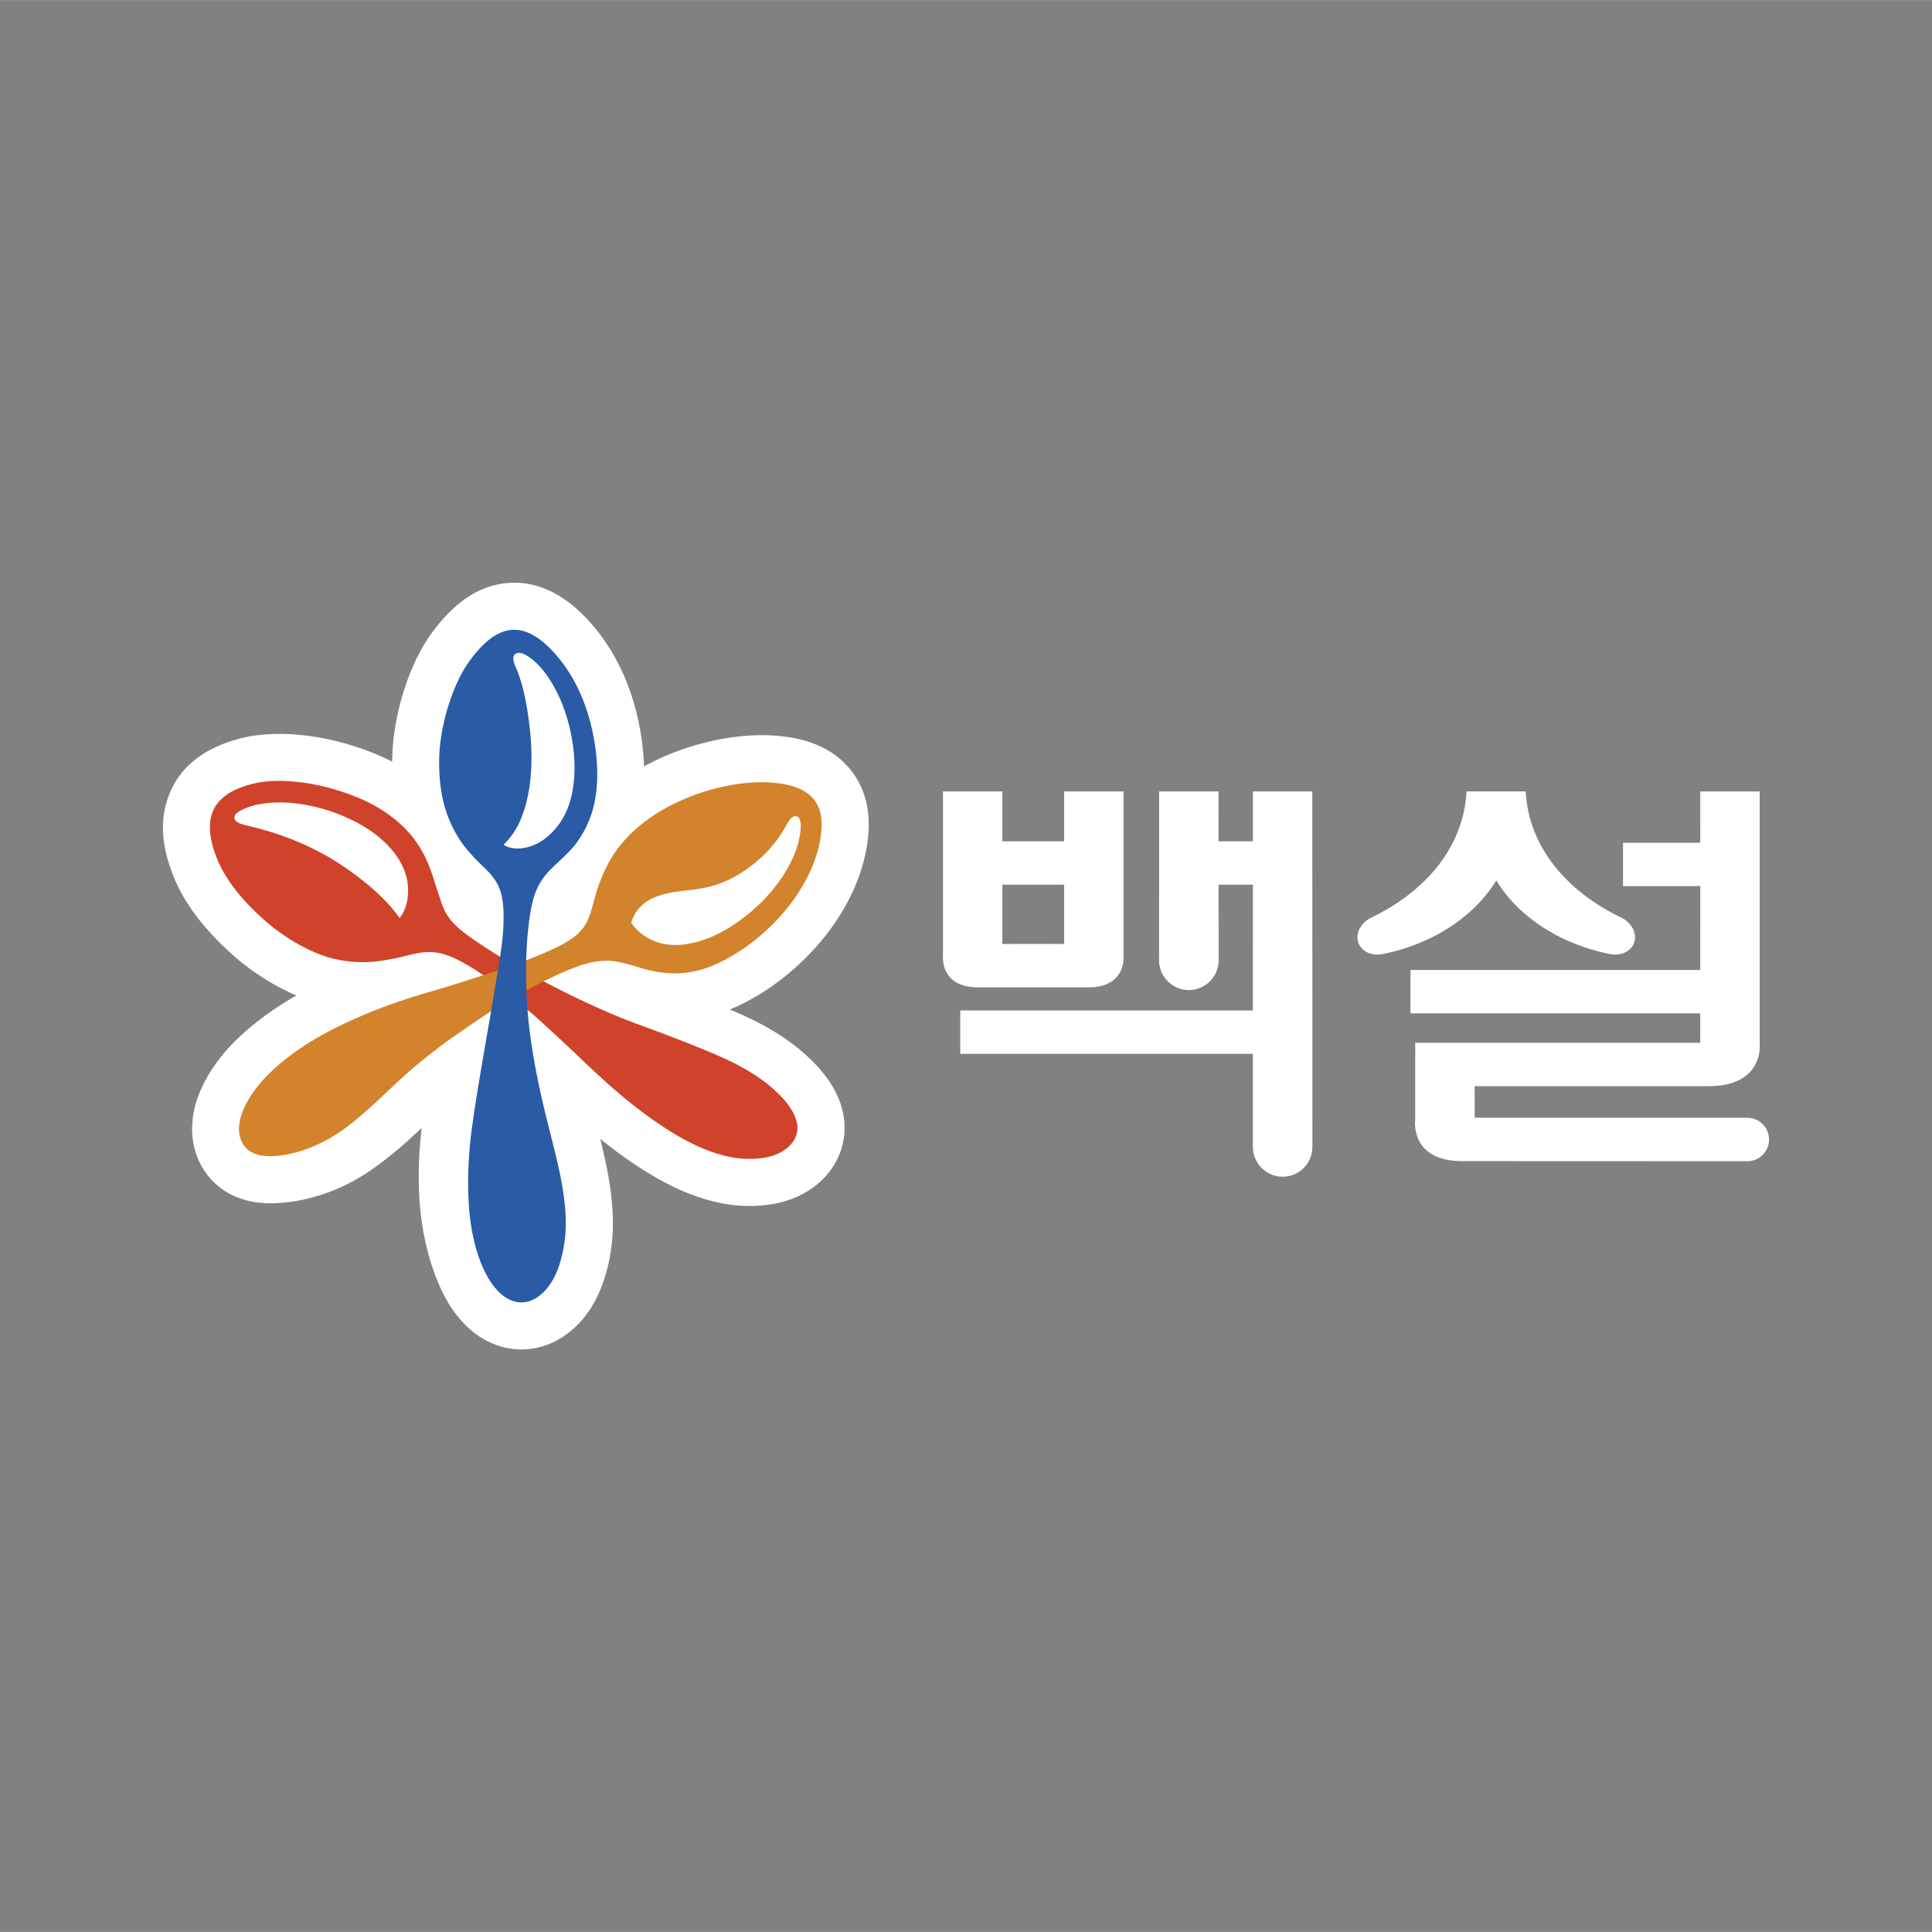 <svg xmlns="http://www.w3.org/2000/svg" width="2500" height="2500" viewBox="0 0 192.756 192.741"><path fill="#808183" d="M0 192.741h192.756V0H0v192.741z"/><path d="M161.723 91.524c-5.121-2.44-9.209-6.829-9.5-12.573h-5.908c-.291 5.744-4.352 10.133-9.475 12.573-1.084.531-1.67 1.646-1.291 2.587.355.881 1.424 1.301 2.506 1.046 4.961-1.027 9.051-3.746 11.227-7.326 2.176 3.58 6.268 6.299 11.229 7.326 1.082.255 2.148-.165 2.504-1.046.378-.941-.208-2.056-1.292-2.587zm14.775 22.164c0 1.196-.971 2.16-2.17 2.16l-28.445-.011c-5.266 0-4.689-4.142-4.689-4.142v-6.415h.004v-1.243h28.434l.004-2.943h-28.912v-4.326h28.912l.002-8.367h-7.709v-4.326h7.709l.002-5.121h5.924v25.313s.383 4.097-5.129 4.097h-23.309l.004 3.146 27.199.006a2.173 2.173 0 0 1 2.169 2.172zM130.928 78.955l.012 35.444c0 1.649-1.316 2.994-2.965 2.994s-2.977-1.345-2.977-2.994l.002-9.266H95.804v-4.328H125l.002-12.546h-3.426l.008 7.518c0 1.645-1.32 2.992-2.969 2.992s-2.977-1.348-2.977-2.992l.006-16.822h5.924l.004 4.975h3.432v-4.975h5.924zm-25.733 15.221v-.005l-2.107.001-2.111-.001v.005h-.973v-5.917h6.166v5.917h-.975zm6.899 1.15V78.955h-5.924v4.975h-6.166v-4.975H94.08v16.371s-.339 3.174 3.494 3.174H108.6c3.836 0 3.494-3.174 3.494-3.174zM77.966 97.684a25.824 25.824 0 0 0 2.096-1.811c3.347-3.209 5.602-7.129 6.351-11.035.174-.904.261-1.771.261-2.576 0-2.096-.591-3.911-1.759-5.393-1.722-2.185-4.359-3.332-8.06-3.508-3.318-.158-7.201.621-10.655 2.136-.668.293-1.314.616-1.943.961a26.092 26.092 0 0 0-.789-5.493c-.914-3.559-2.511-6.605-4.745-9.052-2.43-2.659-5.077-3.926-7.864-3.768-2.932.17-5.502 1.84-7.857 5.107-2.278 3.152-3.868 8.384-3.876 12.73-1.067-.549-2.24-1.031-3.617-1.485-3.988-1.316-8.236-1.642-11.363-.872-4.17 1.024-6.164 3.182-7.098 5.229a9.402 9.402 0 0 0-.619 1.935c-.24 1.222-.232 2.527.05 3.91.329 1.622 1.016 3.392 1.882 4.859a20.727 20.727 0 0 0 2.111 2.924c.795.927 1.693 1.84 2.672 2.718 1.909 1.713 4.208 3.164 6.427 4.114a31.113 31.113 0 0 0-4.048 2.72c-2.46 1.961-4.12 3.906-5.223 6.125a12.016 12.016 0 0 0-.8 2.048 9.118 9.118 0 0 0-.332 2.402c0 2.492 1.109 4.699 3.042 6.057.787.553 1.705.947 2.731 1.169.817.178 1.723.243 2.691.192a16.816 16.816 0 0 0 2.594-.34 18.857 18.857 0 0 0 4.123-1.407c1.845-.874 3.382-1.997 5.12-3.418.796-.648 1.71-1.503 2.605-2.342-.021.192-.049.388-.066.575a39.471 39.471 0 0 0-.225 4.907 30.15 30.15 0 0 0 .285 3.782 26.79 26.79 0 0 0 .634 3.176 21.99 21.99 0 0 0 1.292 3.635c1.354 2.914 3.333 4.87 5.729 5.656a7.33 7.33 0 0 0 5.752-.487c2.274-1.192 3.957-3.387 4.867-6.338.376-1.22.614-2.416.727-3.659.054-.59.08-1.113.08-1.676 0-.353-.009-.719-.029-1.124-.079-1.597-.324-3.32-.75-5.275a75.606 75.606 0 0 0-.485-2.075c1.239.995 2.644 2.068 4.469 3.207a29.653 29.653 0 0 0 3.241 1.763c2.177.998 4.281 1.568 6.25 1.692 1.156.072 2.271.017 3.313-.169 3.478-.614 6.117-2.856 6.888-5.853a7.024 7.024 0 0 0 .219-1.742c0-2.224-1.017-4.396-3.022-6.459a19.362 19.362 0 0 0-2.853-2.402c-1.324-.908-2.667-1.654-4.354-2.418-.009-.001-1.15-.499-1.15-.499l-.072-.028c.341-.14.684-.286 1.027-.451a23.089 23.089 0 0 0 4.125-2.574z" fill-rule="evenodd" clip-rule="evenodd" fill="#fff"/><path d="M40.663 88.06c-.155-1.156-.749-2.281-1.472-3.164-1.32-1.616-3.144-2.75-5.211-3.593-2.869-1.17-6.473-1.679-9.055-.83a7.382 7.382 0 0 0-.463.171 4.667 4.667 0 0 0-.674.347c-.508.324-.594.847.104 1.139.111.047.236.087.373.125.188.051.411.109.651.166a33.53 33.53 0 0 1 3.336.985 28.902 28.902 0 0 1 4.242 1.925c.627.353 1.25.748 1.86 1.162a32.81 32.81 0 0 1 2.045 1.515 21.786 21.786 0 0 1 2.129 1.951c.512.537.947 1.068 1.332 1.616.157-.161.407-.578.504-.822.32-.797.423-1.748.299-2.693zm-2.248-7.047c1.238.844 2.362 1.84 3.273 3.213.757 1.14 1.244 2.373 1.668 3.737.222.718.472 1.457.713 2.167.411 1.202 1.096 2.051 2.357 3.006.573.436 1.207.864 1.803 1.256 1.553 1.026 3.265 2.026 4.887 2.911 3.203 1.746 7.133 3.64 10.588 4.902 2.002.73 4.238 1.572 6.281 2.412.696.288 1.396.574 2.112.896 1.293.584 2.441 1.191 3.631 2.009.686.47 1.476 1.118 2.145 1.806 1.251 1.285 1.91 2.629 1.62 3.759-.32 1.247-1.62 2.129-3.157 2.4-.67.118-1.41.153-2.2.104-1.435-.091-2.972-.532-4.59-1.272a24.779 24.779 0 0 1-2.712-1.479c-1.575-.984-2.842-1.937-4.222-3.049a47.24 47.24 0 0 1-1.045-.87c-1.897-1.625-3.474-3.182-4.692-4.319-1.338-1.266-3.128-2.925-4.285-3.909a74.654 74.654 0 0 0-4.102-3.216 22.11 22.11 0 0 0-1.889-1.219c-.895-.513-1.686-.914-2.561-1.13-1.056-.256-1.977-.169-3.347.181-.855.217-2.005.472-3.073.59a12.42 12.42 0 0 1-4.274-.241c-2.158-.492-4.914-2.02-7.069-3.955a24.651 24.651 0 0 1-2.251-2.284 15.95 15.95 0 0 1-1.627-2.255c-.738-1.245-1.314-2.855-1.429-4.098-.191-2.037.6-3.977 4.295-4.885 2.246-.553 5.616-.267 8.771.773 1.727.571 3.113 1.195 4.381 2.059z" fill-rule="evenodd" clip-rule="evenodd" fill="#cf432a"/><path d="M64.109 90.26a3.695 3.695 0 0 0-1.134 1.808 5.229 5.229 0 0 0 1.683 1.52c.986.553 2.094.747 3.212.671 1.021-.072 2.247-.422 3.105-.791a13.805 13.805 0 0 0 1.546-.789c.9-.53 1.701-1.127 2.388-1.706a16.91 16.91 0 0 0 2.771-2.962c.709-.973 1.309-2.055 1.691-3.088.284-.773.46-1.539.513-2.273.053-.756-.129-1.163-.437-1.22-.305-.053-.597.179-.921.765-.065.118-.129.237-.191.343-.128.218-.262.445-.41.672a13.042 13.042 0 0 1-1.336 1.695 14.424 14.424 0 0 1-2.729 2.233 10.807 10.807 0 0 1-2.943 1.286c-.475.127-1.015.225-1.552.301-.471.069-.944.113-1.424.171-.566.07-1.176.171-1.761.33-.775.212-1.462.496-2.071 1.034zm12.698 2.225a19.915 19.915 0 0 1-3.467 2.689c-1.935 1.172-3.696 1.893-5.905 1.933-1.26.022-2.477-.22-3.81-.636-2.283-.711-3.201-.773-4.846-.404-.576.129-1.154.337-1.849.611-1.28.51-2.542 1.12-3.971 1.888a77.75 77.75 0 0 0-2.911 1.657c-1.459.871-3.036 1.991-4.656 3.1-.938.643-2.267 1.648-3.544 2.697-1.302 1.07-2.483 2.198-3.688 3.332-1.138 1.069-2.399 2.206-3.548 3.069-1.294.977-2.735 1.759-4.173 2.263-1.445.511-3.253.836-4.506.562a2.83 2.83 0 0 1-1.029-.421c-1.07-.754-1.384-2.218-.682-3.973.78-1.852 2.084-3.442 4.221-5.146 1.891-1.507 4.105-2.801 6.962-4.072 2.325-1.035 4.83-1.93 7.659-2.736 1.827-.523 5.959-1.84 8.235-2.654a57.666 57.666 0 0 0 2.975-1.16c1.036-.438 1.981-.876 2.839-1.494.657-.476 1.088-.962 1.395-1.532.163-.3.302-.645.429-1.052.212-.675.41-1.516.662-2.291a15.15 15.15 0 0 1 1.246-2.862c3.142-5.517 10.889-8.035 15.783-7.801 5.114.241 5.753 2.854 5.169 5.902-.598 3.126-2.525 6.166-4.99 8.531z" fill-rule="evenodd" clip-rule="evenodd" fill="#d2832c"/><path d="M52.059 84.62c1.446-.171 2.526-.96 3.432-2.041a7.054 7.054 0 0 0 1.183-2.043c.288-.76.479-1.602.571-2.509.14-1.376.064-2.618-.107-3.825-.341-2.39-1.16-4.683-2.328-6.47-.758-1.161-1.521-1.88-2.232-2.32-.502-.311-.936-.367-1.183-.157-.189.163-.206.407-.155.677.051.288.22.633.337.917.104.251.213.538.318.869.336 1.053.626 2.402.824 3.848.27 1.947.41 3.919.214 6.003a16.011 16.011 0 0 1-.528 2.887c-.115.4-.265.835-.443 1.26-.312.738-.623 1.286-1.144 1.927-.178.221-.38.434-.58.628.487.33 1.144.43 1.821.349zm1.291 4.624c-.315.925-.482 1.973-.607 3.025a37.051 37.051 0 0 0-.21 2.642 42.97 42.97 0 0 0-.045 1.835 53.488 53.488 0 0 0 .099 3.387c.209 3.147.744 6.22 1.435 9.307.533 2.391 1.255 4.952 1.757 7.253.355 1.63.724 3.766.66 5.822a13.132 13.132 0 0 1-.588 3.526c-.524 1.697-1.404 2.958-2.571 3.57a2.625 2.625 0 0 1-2.097.18c-1.984-.65-3.593-3.591-4.203-7.667-.505-3.383-.2-7.257.059-9.251.479-3.655 1.314-8.213 2.057-12.572.146-.954.292-1.758.418-2.514.232-1.391.504-2.951.635-4.352.136-1.498.138-2.925-.078-3.984-.236-1.16-.766-1.959-1.81-2.947-.913-.863-1.896-1.929-2.422-2.77-1.367-2.178-2.026-4.432-2.026-7.713 0-3.652 1.412-7.838 2.989-10.024 2.7-3.741 5.336-4.328 8.45-.919 1.861 2.035 3.014 4.52 3.664 7.053.6 2.34.804 4.79.588 6.742-.177 1.573-.638 3.141-1.563 4.595-.21.333-.416.623-.647.907-.672.829-1.554 1.563-2.271 2.271a7.819 7.819 0 0 0-.747.843 6.17 6.17 0 0 0-.926 1.755z" fill-rule="evenodd" clip-rule="evenodd" fill="#295ba7"/></svg>